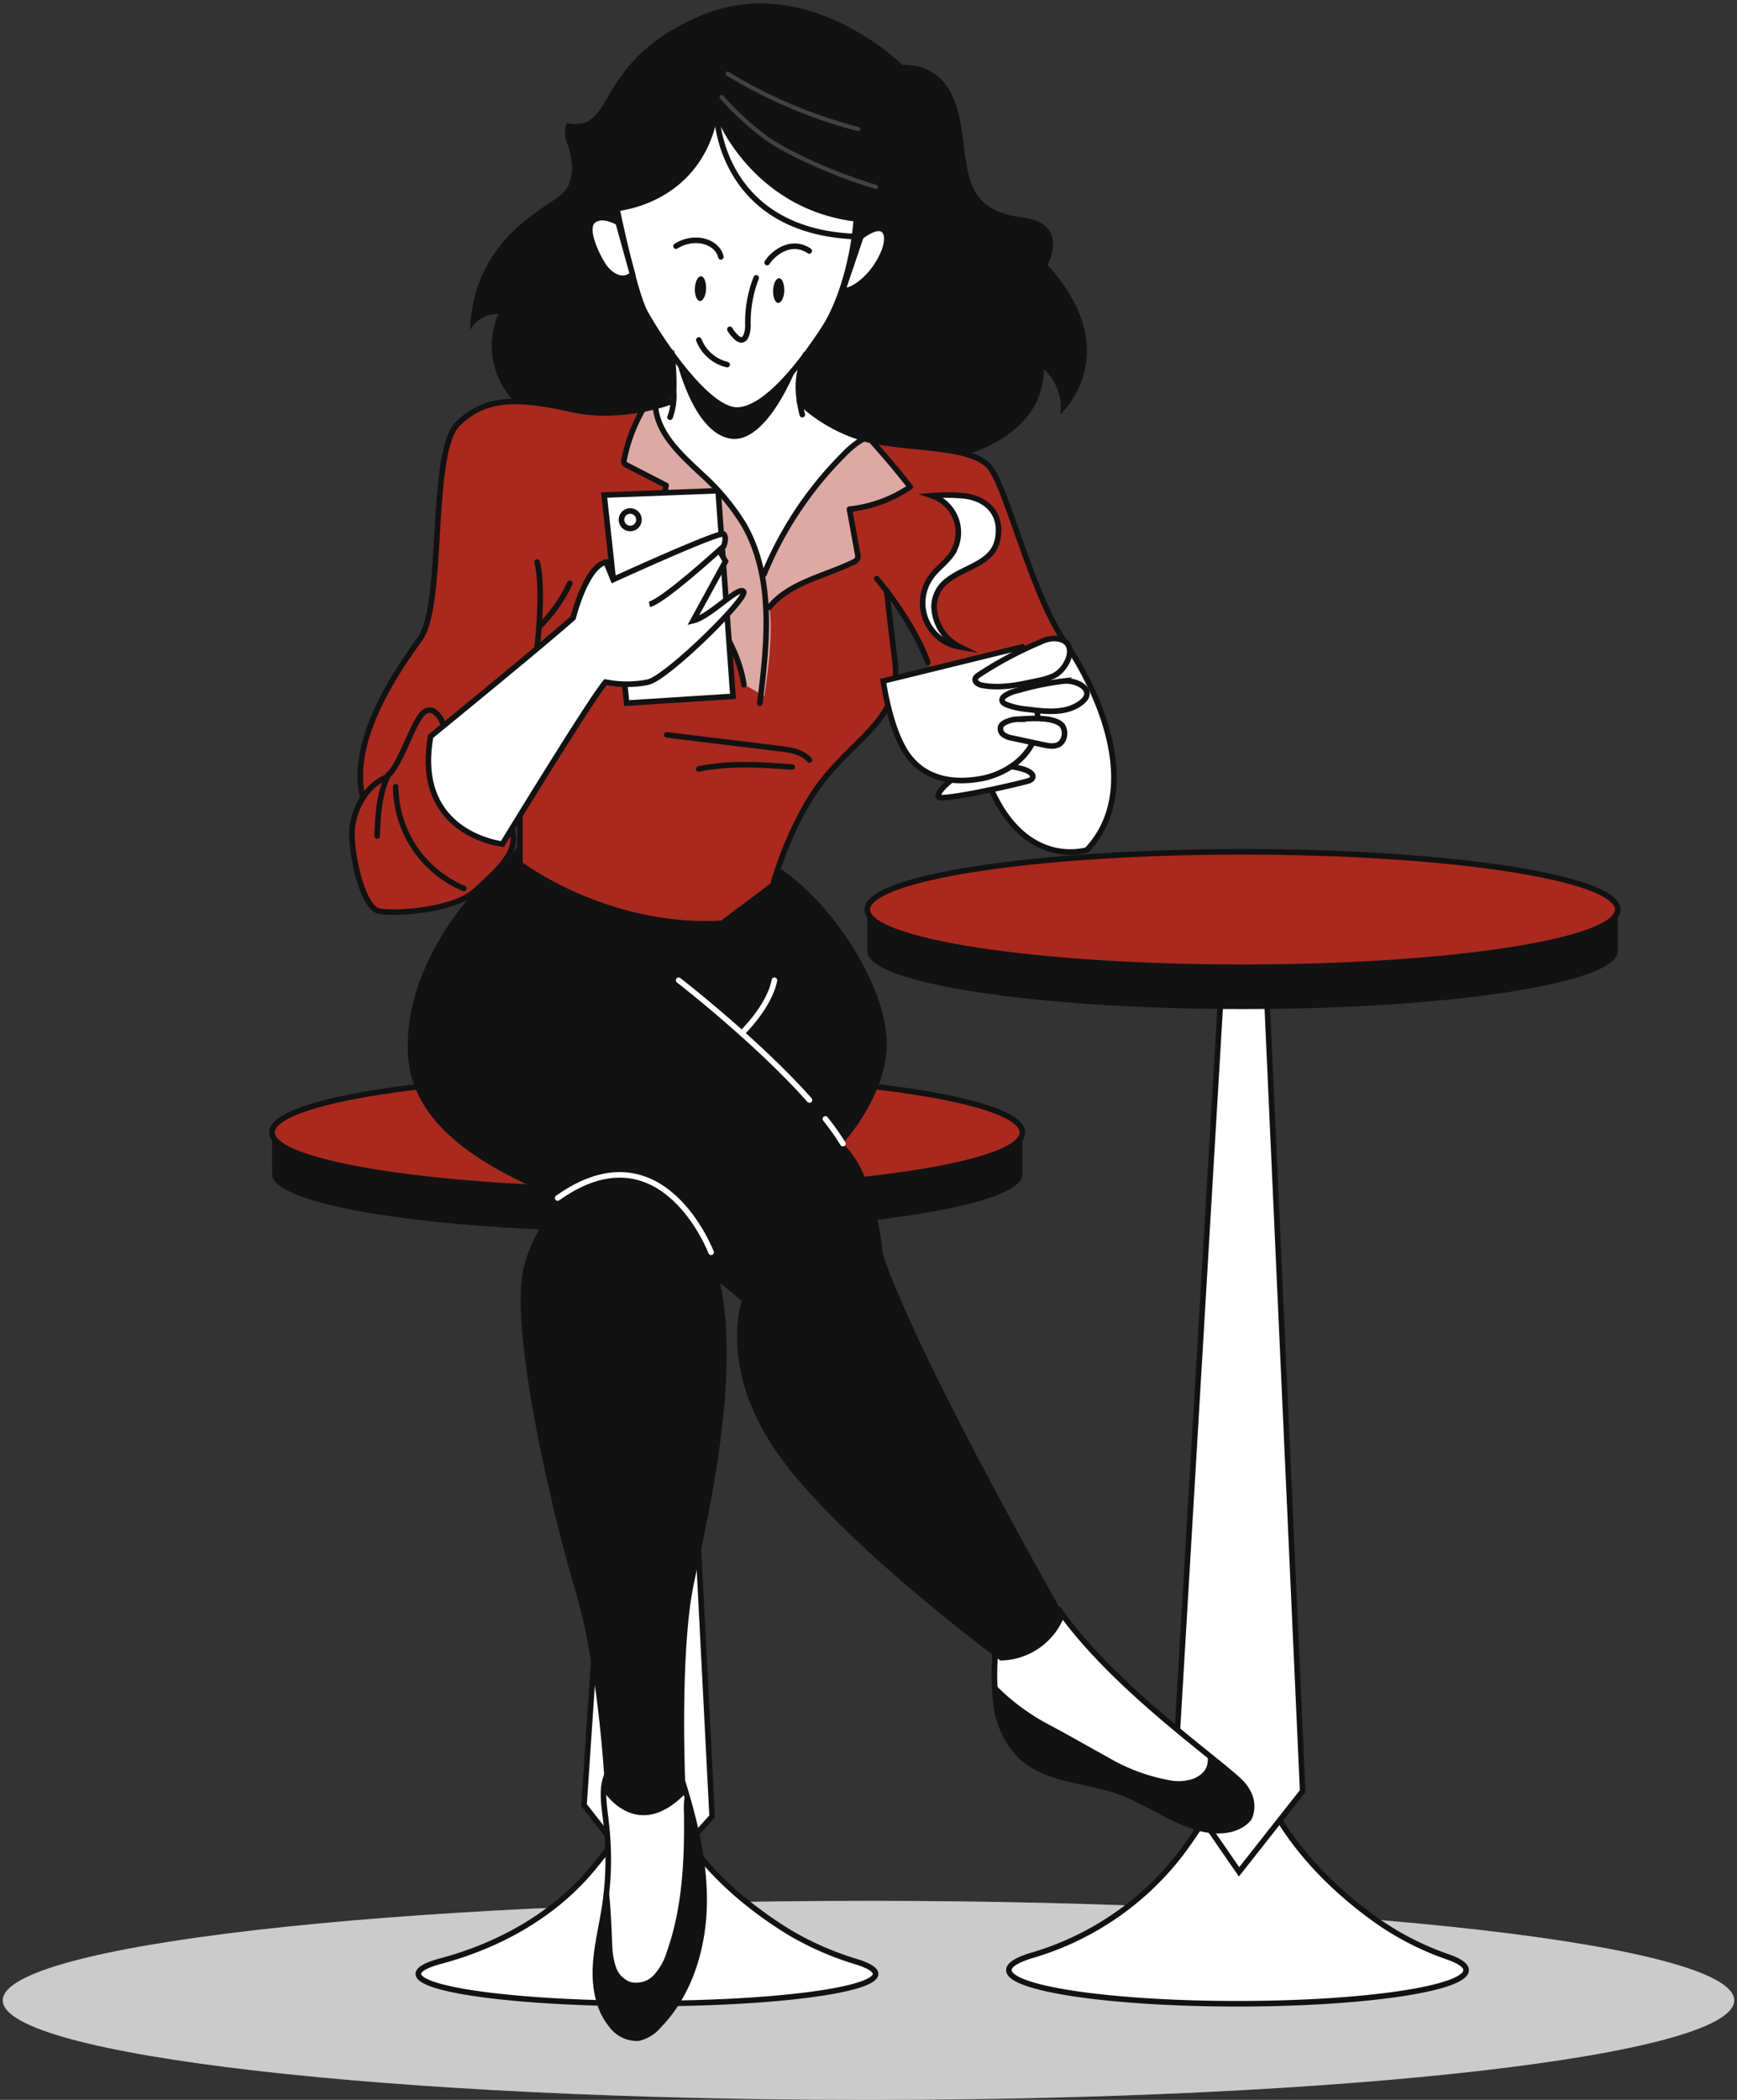 <svg xmlns="http://www.w3.org/2000/svg" width="312" height="377" fill="none"><rect width="100%" height="100%" fill="#333333" stroke="none"/><path fill="#969696" d="M156 377c85.88 0 155.5-7.999 155.5-17.865 0-9.867-69.62-17.865-155.5-17.865S.5 349.268.5 359.135C.5 369.001 70.12 377 156 377Z"/><path fill="#fff" d="M156 377c85.88 0 155.5-7.999 155.5-17.865 0-9.867-69.62-17.865-155.5-17.865S.5 349.268.5 359.135C.5 369.001 70.12 377 156 377Z" opacity=".5"/><path fill="#fff" stroke="#121212" stroke-miterlimit="10" d="M247.681 345.073c-9.493-6.66-20.44-17.44-24.048-33.134a87.828 87.828 0 0 1-11.584 20.911 52.212 52.212 0 0 1-26.767 18.224c-2.603.795-4.067 1.684-4.067 2.625 0 3.335 18.381 6.043 41.059 6.043 22.678 0 41.07-2.708 41.07-6.043 0-.816-1.129-1.61-3.137-2.321a51.42 51.42 0 0 1-12.526-6.305Z"/><path fill="#fff" stroke="#121212" stroke-miterlimit="10" d="m219.483 175.587-8.511 143.692 11.585 16.781 11.428-14.492-6.577-145.584-7.925-.397Z"/><path fill="#121212" d="M269.618 163.291H155.787v7.507c0 5.719 30.175 10.362 67.397 10.362 37.222 0 67.397-4.643 67.397-10.362v-7.507h-20.963Z"/><path fill="#A9291E" d="M223.184 173.653c37.222 0 67.397-4.639 67.397-10.362 0-5.722-30.175-10.361-67.397-10.361-37.222 0-67.397 4.639-67.397 10.361 0 5.723 30.175 10.362 67.397 10.362Z"/><path stroke="#121212" stroke-linecap="round" stroke-linejoin="round" d="M223.184 173.653c37.222 0 67.397-4.639 67.397-10.362 0-5.722-30.175-10.361-67.397-10.361-37.222 0-67.397 4.639-67.397 10.361 0 5.723 30.175 10.362 67.397 10.362Z"/><path fill="#fff" stroke="#121212" stroke-miterlimit="10" d="M141.609 346.819c-9.494-5.876-20.441-15.369-24.048-29.202a74.596 74.596 0 0 1-11.585 18.391c-6.66 7.79-16.175 13.227-26.766 16.06-2.604.701-4.067 1.485-4.067 2.311 0 2.938 18.38 5.322 41.059 5.322 22.678 0 41.07-2.384 41.07-5.322 0-.722-1.13-1.422-3.137-2.091a54.45 54.45 0 0 1-12.526-5.469Z"/><path fill="#fff" stroke="#121212" stroke-miterlimit="10" d="M113.411 197.481 104.9 324.078l11.585 14.795 11.428-12.766-6.577-128.27-7.925-.356Z"/><path fill="#121212" d="M162.678 203.295H48.868v7.518c0 5.708 30.175 10.351 67.397 10.351 37.222 0 67.397-4.643 67.397-10.351v-7.518h-20.984Z"/><path fill="#A9291E" stroke="#121212" stroke-miterlimit="10" d="M116.254 213.667c37.223 0 67.397-4.639 67.397-10.362 0-5.722-30.174-10.361-67.397-10.361-37.222 0-67.397 4.639-67.397 10.361 0 5.723 30.175 10.362 67.397 10.362Z"/><path fill="#fff" d="M224.313 326.546c-2.258 2.509-6.273 2.499-9.41 1.516-4.893-1.506-9.096-4.726-13.916-6.42-5.918-2.091-12.934-2.007-17.534-6.273a15.47 15.47 0 0 1-4.339-8.49l-.126-.711a47.333 47.333 0 0 1-.073-10.393l11.449-6.681c7.549 10.717 20.388 20.848 27.739 26.777a49.643 49.643 0 0 1 5.29 4.621c2.645 3.283.92 6.054.92 6.054Z"/><path stroke="#121212" stroke-miterlimit="10" d="M178.873 295.764a47.332 47.332 0 0 0 .073 10.393 15.822 15.822 0 0 0 4.465 9.201c4.6 4.276 11.616 4.182 17.534 6.273 4.82 1.694 9.023 4.915 13.916 6.42 3.221.983 7.194.994 9.41-1.516 0 0 1.726-2.771-.962-6.064-2.687-3.294-22.751-16.813-33.029-31.367l-11.407 6.66Z"/><path fill="#121212" d="M85.337 159.988s-13.216 13.508-12.013 29.788c1.202 16.279 22.301 23.504 36.239 29.077a83.243 83.243 0 0 1 23.671 14.742s-4.548 12.746 7.403 28.67c11.951 15.924 39.041 35.852 39.041 35.852a12.475 12.475 0 0 0 11.501-7.967s-26.139-45.806-32.59-64.919c0 0-1.202-14.638-7.225-19.918 0 0 7.989-8.532 7.915-18.12-.073-9.588-8.992-24.539-19.447-31.471l-.774 2.394-9.41 7.643s-21.434 1.694-36.302-10.644v-3.575l-1.181 1.484-6.828 6.964Z"/><path stroke="#fff" stroke-linecap="round" stroke-linejoin="round" d="M148.259 200.89a45.728 45.728 0 0 1 3.136 4.423M121.9 175.995s13.99 10.801 23.494 21.497"/><path stroke="#fff" stroke-linecap="round" stroke-linejoin="round" d="M133.234 185.499s4.956-4.747 5.866-9.504"/><path fill="#121212" d="M224.313 326.546c-2.258 2.509-6.273 2.498-9.41 1.516-4.893-1.506-9.096-4.726-13.916-6.42-5.918-2.091-12.934-2.008-17.535-6.273-2.363-2.196-4.495-7.1-4.799-13.028a39.183 39.183 0 0 0 9.504 7.162c3.555 1.861 7.319 4.057 10.843 5.981a33.393 33.393 0 0 0 11.763 4.245 8.369 8.369 0 0 0 3.638-.408c2.959-1.286 2.499-3.273 2.572-4.298a80.387 80.387 0 0 1 6.42 5.469c2.645 3.283.92 6.054.92 6.054Z"/><path fill="#fff" d="M126.48 341.142c0 8.207-2.468 16.729-8.197 22.563a6.666 6.666 0 0 1-3.66 2.217 5.687 5.687 0 0 1-4.809-2.363c-2.301-2.803-3.011-6.629-2.855-10.257.157-3.628 1.046-7.173 1.621-10.759.23-1.495.408-2.991.523-4.496a57.072 57.072 0 0 0-.23-10.769c-.45-3.859-1.307-7.696 1.526-10.644 2.165-2.248 6.274-5.625 9.41-3.064a7.165 7.165 0 0 1 1.956 3.524c.48 1.495.961 2.99 1.411 4.506a68.277 68.277 0 0 1 3.304 19.542Z"/><path stroke="#121212" stroke-miterlimit="10" d="M108.872 327.278a56.554 56.554 0 0 1-.292 15.265c-.565 3.586-1.475 7.131-1.621 10.759-.146 3.628.554 7.454 2.854 10.257a5.686 5.686 0 0 0 4.81 2.363 6.663 6.663 0 0 0 3.659-2.217c5.73-5.876 8.187-14.356 8.198-22.563.01-8.208-2.217-16.248-4.758-24.048a7.156 7.156 0 0 0-1.955-3.524c-3.137-2.561-7.204.816-9.41 3.064-2.792 2.948-1.892 6.785-1.485 10.644Z"/><path fill="#121212" d="M108.706 321.966s5.886 8.835 14.439 0c0 0-1.182-24.758 1.464-37.567 2.645-12.808 12.672-52.884-1.464-66.728-14.136-13.843-26.819-.888-29.171 10.31-2.353 11.198 5.008 43.014 9.41 57.746 4.401 14.732 5.322 36.239 5.322 36.239Z"/><path stroke="#fff" stroke-linecap="round" stroke-linejoin="round" d="M127.724 224.823s-8.803-23.096-27.561-9.734"/><path fill="#121212" d="M126.48 341.142c0 8.207-2.468 16.729-8.197 22.563a6.666 6.666 0 0 1-3.66 2.217 5.687 5.687 0 0 1-4.809-2.363c-2.301-2.803-3.011-6.629-2.855-10.257.157-3.629 1.046-7.173 1.621-10.759.23-1.495.408-2.991.523-4.496.658 3.137.784 10.069.878 11.355a13.19 13.19 0 0 0 .648 3.732 4.406 4.406 0 0 0 2.52 2.677 4.345 4.345 0 0 0 4.329-1.255 10.666 10.666 0 0 0 2.29-4.119c2.823-7.967 3.199-16.572 3.084-25.021a14.992 14.992 0 0 1 .282-3.816 68.227 68.227 0 0 1 3.346 19.542ZM89.509 56.393a14.41 14.41 0 0 0 1.526 14.084c4.998 7.12 20.378 13.79 29.276 10.006 8.898-3.785 24.916-3.586 32.256 1.045 7.34 4.632 34.932 1.454 34.932-15.286 0 0 3.785 3.325 2.896 8.198 0 0 12.233-10.822-2.227-26.892 0 0 4.099-7.413-4.517-8.511-8.615-1.098-9.41-5.772-10.236-10.665-.826-4.893-.627-16.834-11.334-16.729 0 0-17.293-17.126-36.594-8.678-19.301 8.448-14.638 20.911-23.714 19.144a5.124 5.124 0 0 0 0 3.335s2.897 6.671-1.327 9.787c-4.225 3.116-15.454 8.689-16.019 24.048a5.51 5.51 0 0 1 5.082-2.886Z"/><path fill="#fff" d="m117.739 73.06 3.262-1.736v-8.04s5.019 9.21 10.728 10.183c5.709.972 12.327-8.992 12.327-8.992s-1.129 6.41 0 8.02c1.129 1.61 10.571 6.545 10.571 6.545s-14.502 13.644-17.775 24.048c0 0-1.045-9.828-7.821-15.004a32.179 32.179 0 0 1-11.292-15.025Z"/><path fill="#A9291E" d="M117.739 73.06a28.306 28.306 0 0 1-11.805.909c-5.698-1.046-15.014-4.412-21.768.47-6.754 4.883-5.5 24.488-6.274 29.977-.773 5.489-1.411 10.842-6.106 15.568-4.694 4.726-7.841 18.287-6.608 23.295 0 0-3.46 4.695-.94 13.405 2.52 8.709 4.537 7.088 4.537 7.088s10.33.408 15.684-2.823c0 0 5.353-4.349 7.14-7.935 1.789-3.587-1.202-9.735-1.202-9.735l2.98 3.137v8.731s11.188 8.165 22.668 9.776c13.592.867 13.143.846 13.143.846l9.619-6.785s4.182-13.018 8.166-17.723c3.983-4.705 13.341-12.787 13.937-17.565.596-4.778-1.443-16.07-1.443-16.07s6.828 7.141 8.417 15.223c1.589 8.082 23.002-8.26 23.002-8.26s-6.325-11.982-7.988-18.433c-1.662-6.451-4.182-14.032-10.393-14.952-6.21-.92-18.391-1.808-18.391-1.808s-13.435 12.546-17.168 24.246c0 0-1.412-9.075-7.957-15.516-6.545-6.44-11.062-10.55-11.25-15.067Z"/><path fill="#fff" d="M154.626 79.04s-14.481 14-17.398 22.908c0 0-3.659-9.41-9.211-14.857-5.552-5.447-8.292-9.692-10.278-14.031l-2.656.91s-2.572 6.21-2.99 9.117l7.517 4.025-.617 13.801s13.258 13.655 14.638 21.957l3.639 2.091s1.777-10.34.93-15.965c0 0 2.092-2.803 7.236-4.873 5.144-2.07 8.647-3.9 8.647-3.9l-1.464-8.866a52.934 52.934 0 0 0 10.915-3.994l-6.534-7.8-2.374-.523Z" opacity=".6"/><path fill="#fff" d="M177.022 138.533s3.534 14.847 17.095 14.481c0 0 1.589.721 3.367-3.357 1.777-4.077 3.597-8.281 1.903-16.279-1.694-7.999-7.277-16.855-7.277-16.855l-16.238 9.139 1.15 12.871ZM153.424 39.068s-1.046-18.35-14.638-22.668c-13.592-4.318-25.418 6.274-28.053 20.703 0 0 3.137 15.265 5.092 18.903 1.955 3.639 9.86 15.998 15.516 17.472 5.657 1.474 13.52-9.65 16.656-14.46 3.137-4.81 5.374-12.903 5.835-19.95"/><path stroke="#121212" stroke-miterlimit="10" d="M153.424 39.068s-1.046-18.35-14.638-22.668c-13.592-4.318-25.418 6.274-28.053 20.703 0 0 3.137 15.265 5.092 18.903 1.955 3.639 9.86 15.998 15.516 17.472 5.657 1.474 13.52-9.65 16.656-14.46 3.137-4.81 5.374-12.903 5.835-19.95"/><path stroke="#121212" stroke-linecap="round" stroke-linejoin="round" d="M131.102 59.122a6.35 6.35 0 0 0 1.15 1.432c1.589 1.475 2.091-.867 2.091-2.09a21.806 21.806 0 0 1 1.485-8.574M137.793 47.14c1.265-1.934 4.475-4.182 7.559-2.091M121.42 44.191c3.388-2.091 7.403-.836 8.061 1.924"/><path fill="#121212" d="M140.878 52.211c-.053 1.223-.544 2.196-1.098 2.175-.554-.021-.962-1.046-.92-2.259.041-1.212.543-2.206 1.097-2.185.555.021.921 1.025.921 2.27ZM126.825 51.866c-.052 1.223-.544 2.196-1.098 2.175-.554-.021-.972-1.046-.92-2.259.052-1.213.544-2.206 1.098-2.185.554.02.972 1.035.92 2.269Z"/><path fill="#fff" stroke="#121212" stroke-miterlimit="10" d="M151.386 52.075s1.118.606 3.785-1.715c2.666-2.32 4.935-6.827 3.847-8.71-1.087-1.881-4.391.848-4.391.848l-3.241 9.577ZM111.037 39.946s-2.833-1.704-4.475-.345c-1.819 1.495.826 6.525 1.736 7.957 1.15 1.809 3.408 3.346 5.322 1.694l-2.583-9.306Z"/><path stroke="#121212" stroke-linecap="round" stroke-linejoin="round" d="M125.528 61.036a7.253 7.253 0 0 0 5.082 4.422M144.694 63.639c-1.641 3.67-1.558 6.9-.585 10.8M120.657 63.283c.303 2.33.419 4.679.345 7.026a11.168 11.168 0 0 1-.648 4.59"/><path fill="#121212" d="M109.782 38.044s15.475-.617 19.04-16.677c0 0 6.775 17.105 26.516 18.58 0 0 3.523-12.16 1.537-19.96-1.987-7.8-11.711-14.544-24.759-13.467-13.049 1.077-23.829 5.813-22.334 31.524Z"/><path stroke="#121212" stroke-linecap="round" stroke-linejoin="round" d="M93.388 146.395v8.731s15.537 11.825 36.302 10.644l9.096-6.807s3.053-11.449 9.264-19.176c6.21-7.726 13.906-11.198 12.724-20.848-1.181-9.651-1.505-12.902-1.505-12.902M120.656 72.077s-8.887 3.44-17.973 1.422c-9.086-2.018-15.36-2.489-20.483 2.634-5.123 5.124-2.321 32.413-6.744 38.529-4.422 6.117-12.829 18.413-10.267 28.649"/><path stroke="#121212" stroke-miterlimit="10" d="M91.568 148.225c2.436 4.423-2.635 8.365-6.273 11.763-3.639 3.398-13.99 4.182-17.19 3.596-3.199-.585-5.394-11.783-4.798-15.38.596-3.597 2.603-6.995 5.604-8.417 3-1.422 5.228-10.769 7.434-12.044 2.206-1.276 3.523 2.875 3.523 2.875"/><path stroke="#121212" stroke-linecap="round" stroke-linejoin="round" d="m119.757 131.935 20.346 2.478c1.924.23 4.026.565 5.291 2.028M96.482 116.136s1.234-10.382 0-15.223M97.026 112.352a26.765 26.765 0 0 0 5.333-7.644"/><path fill="#fff" stroke="#121212" stroke-miterlimit="10" d="M172.443 116.158a8.003 8.003 0 0 1-6.646-8.952 8 8 0 0 1 1.544-3.762c1.046-1.443 2.624-2.499 3.639-3.995a6.98 6.98 0 0 0-.89-8.788 6.975 6.975 0 0 0-2.686-1.667 31.417 31.417 0 0 1 6.033.063c4.119.596 6.618 3.47 5.75 7.8-.867 4.328-5.938 4.903-8.95 7.318a5.826 5.826 0 0 0-2.457 4.894 8.366 8.366 0 0 0 4.663 7.089Z"/><path stroke="#121212" stroke-linecap="round" stroke-linejoin="round" d="M143.575 72.077a28.388 28.388 0 0 0 13.906 7.204c8.155 1.38 17.231.982 20.263 4.569 3.032 3.586 7.559 22.741 13.456 31.293 5.897 8.553 14.335 26.453 4.047 37.442 0 0-11.125 3.639-17.472-11.501"/><path stroke="#121212" stroke-linecap="round" stroke-linejoin="round" d="M157.481 103.883s6.462 7.507 9.18 15.056"/><path fill="#fff" stroke="#121212" stroke-miterlimit="10" d="M171.198 139.787a14.853 14.853 0 0 1 9.63-2.268c5.562.658 5.05 2.216 4.078 2.614-.973.397-15.841 3.795-16.332 2.917-.491-.879 2.624-3.263 2.624-3.263Z"/><path stroke="#121212" stroke-linecap="round" stroke-linejoin="round" d="M117.739 73.06c.471 4.924 4.569 8.573 8.177 11.971a41.205 41.205 0 0 1 7.684 9.149c5.448 9.473 4.245 21.214 2.876 32.057M115.784 73.007a29.486 29.486 0 0 0-3.66 9.41 1.148 1.148 0 0 0 0 .7c.126.195.309.345.523.43l6.995 3.596a44.702 44.702 0 0 0-.784 10.163c-.005.617.087 1.231.272 1.82a6.413 6.413 0 0 0 1.349 1.997c5.677 6.472 11.804 13.299 13.142 21.8M155.296 78.653a16.65 16.65 0 0 0-3.921 3.137 65.495 65.495 0 0 0-14.146 21.319"/><path stroke="#121212" stroke-linecap="round" stroke-linejoin="round" d="M156.174 78.737c2.53 2.788 4.97 5.68 7.319 8.678a23.873 23.873 0 0 1-10.916 3.994c.492 2.677.973 5.353 1.464 8.02.078.276.078.57 0 .846-.18.318-.47.56-.815.68-5.176 2.52-11.429 3.618-15.067 8.093M128.822 21.367s.91 20.691 25.805 21.13"/><path fill="#fff" stroke="#121212" stroke-miterlimit="10" d="M183.641 116.137a41.505 41.505 0 0 1 2.761 12.86c.156 6.514-5.845 10.017-10.111 10.79-4.266.774-9.473.534-12.944-3.837-3.471-4.37-4.695-13.686-4.695-13.686l24.989-6.127Z"/><path fill="#fff" stroke="#121212" stroke-miterlimit="10" d="M189.287 114.631a6.028 6.028 0 0 0-2.383.627 69.07 69.07 0 0 0-11.052 5.887c-.314.209-.669.47-.701.847 0 .585.659.909 1.234 1.045 3.356.628 6.807-.115 10.132-.857a11.41 11.41 0 0 0 2.812-.878c2.781-1.422 4.632-6.608-.042-6.671ZM191.179 122.264c-2.81.329-5.587.896-8.301 1.693a6.64 6.64 0 0 0-2.416.983.96.96 0 0 0-.47.753c0 .376.376.617.711.774 1.201.473 2.466.765 3.753.868 3.137.397 6.922.899 9.63-1.109 2.98-2.174-.449-4.14-2.907-3.962ZM183.003 129.122a5.41 5.41 0 0 0-2.656.68 1.42 1.42 0 0 0-.585.606 1.343 1.343 0 0 0 .512 1.517 3.857 3.857 0 0 0 1.589.595l5.657 1.224c1.171.251 2.583.439 3.314-.732a2.618 2.618 0 0 0 0-2.708c-1.39-1.704-5.928-1.307-7.831-1.182Z"/><path stroke="#121212" stroke-linecap="round" stroke-linejoin="round" d="M69.832 138.993c-1.757 3.377-1.945 7.319-2.092 11.104M71.075 141.241a19.972 19.972 0 0 0 12.233 18.266M142.3 137.706c-5.604-.407-11.292-.805-16.781.356"/><path fill="#fff" stroke="#121212" stroke-miterlimit="10" d="m128.99 88.105-20.472.774 4.046 37.358 19.092-1.224-2.666-36.908Z"/><path fill="#fff" d="m129.178 98.801 1.139 1.976-5.834 10.665c3.137-.753 8.229-6.357 9.076-5.228.846 1.129-13.593 15.359-17.127 16.248a19.574 19.574 0 0 1-7.664 0c-2.812 3.294-18.527 29.077-18.527 29.077s-16.05-1.735-12.882-19.343c0 0 19.783-16.122 25.585-21.277 0 0 2.322-9.023 5.918-9.995l1.276 3.136s19.28-8.814 19.866-8.166c.585.649 0 2.144 0 2.144s-10.77 9.891-13.352 10.455"/><path stroke="#121212" stroke-miterlimit="10" d="m129.178 98.801 1.139 1.976-5.834 10.665c3.137-.753 8.229-6.357 9.076-5.228.846 1.129-13.593 15.359-17.127 16.248a19.574 19.574 0 0 1-7.664 0c-2.812 3.294-18.527 29.077-18.527 29.077s-16.05-1.735-12.882-19.343c0 0 19.783-16.122 25.585-21.277 0 0 2.322-9.305 5.918-9.995l1.276 3.136s19.28-8.814 19.866-8.166c.585.649 0 2.144 0 2.144s-10.77 9.891-13.352 10.455"/><path stroke="#fff" stroke-linecap="round" stroke-linejoin="round" stroke-width=".75" d="M129.627 17.425a52.118 52.118 0 0 0 8.364 7.622 42.639 42.639 0 0 0 4.287 2.468 91.032 91.032 0 0 0 15.067 6.043M130.684 13.232a87.266 87.266 0 0 0 23.483 9.944" opacity=".2"/><path fill="#121212" d="M121.42 64.33s2.948 13.205 9.682 14.407c6.733 1.202 12.097-13.07 12.097-13.07s-6.681 7.853-10.895 7.79c-4.213-.063-10.884-9.128-10.884-9.128Z"/><path fill="#fff" stroke="#121212" stroke-miterlimit="10" d="M113.201 94.88a1.568 1.568 0 1 0 .001-3.136 1.568 1.568 0 0 0-.001 3.136Z"/></svg>
